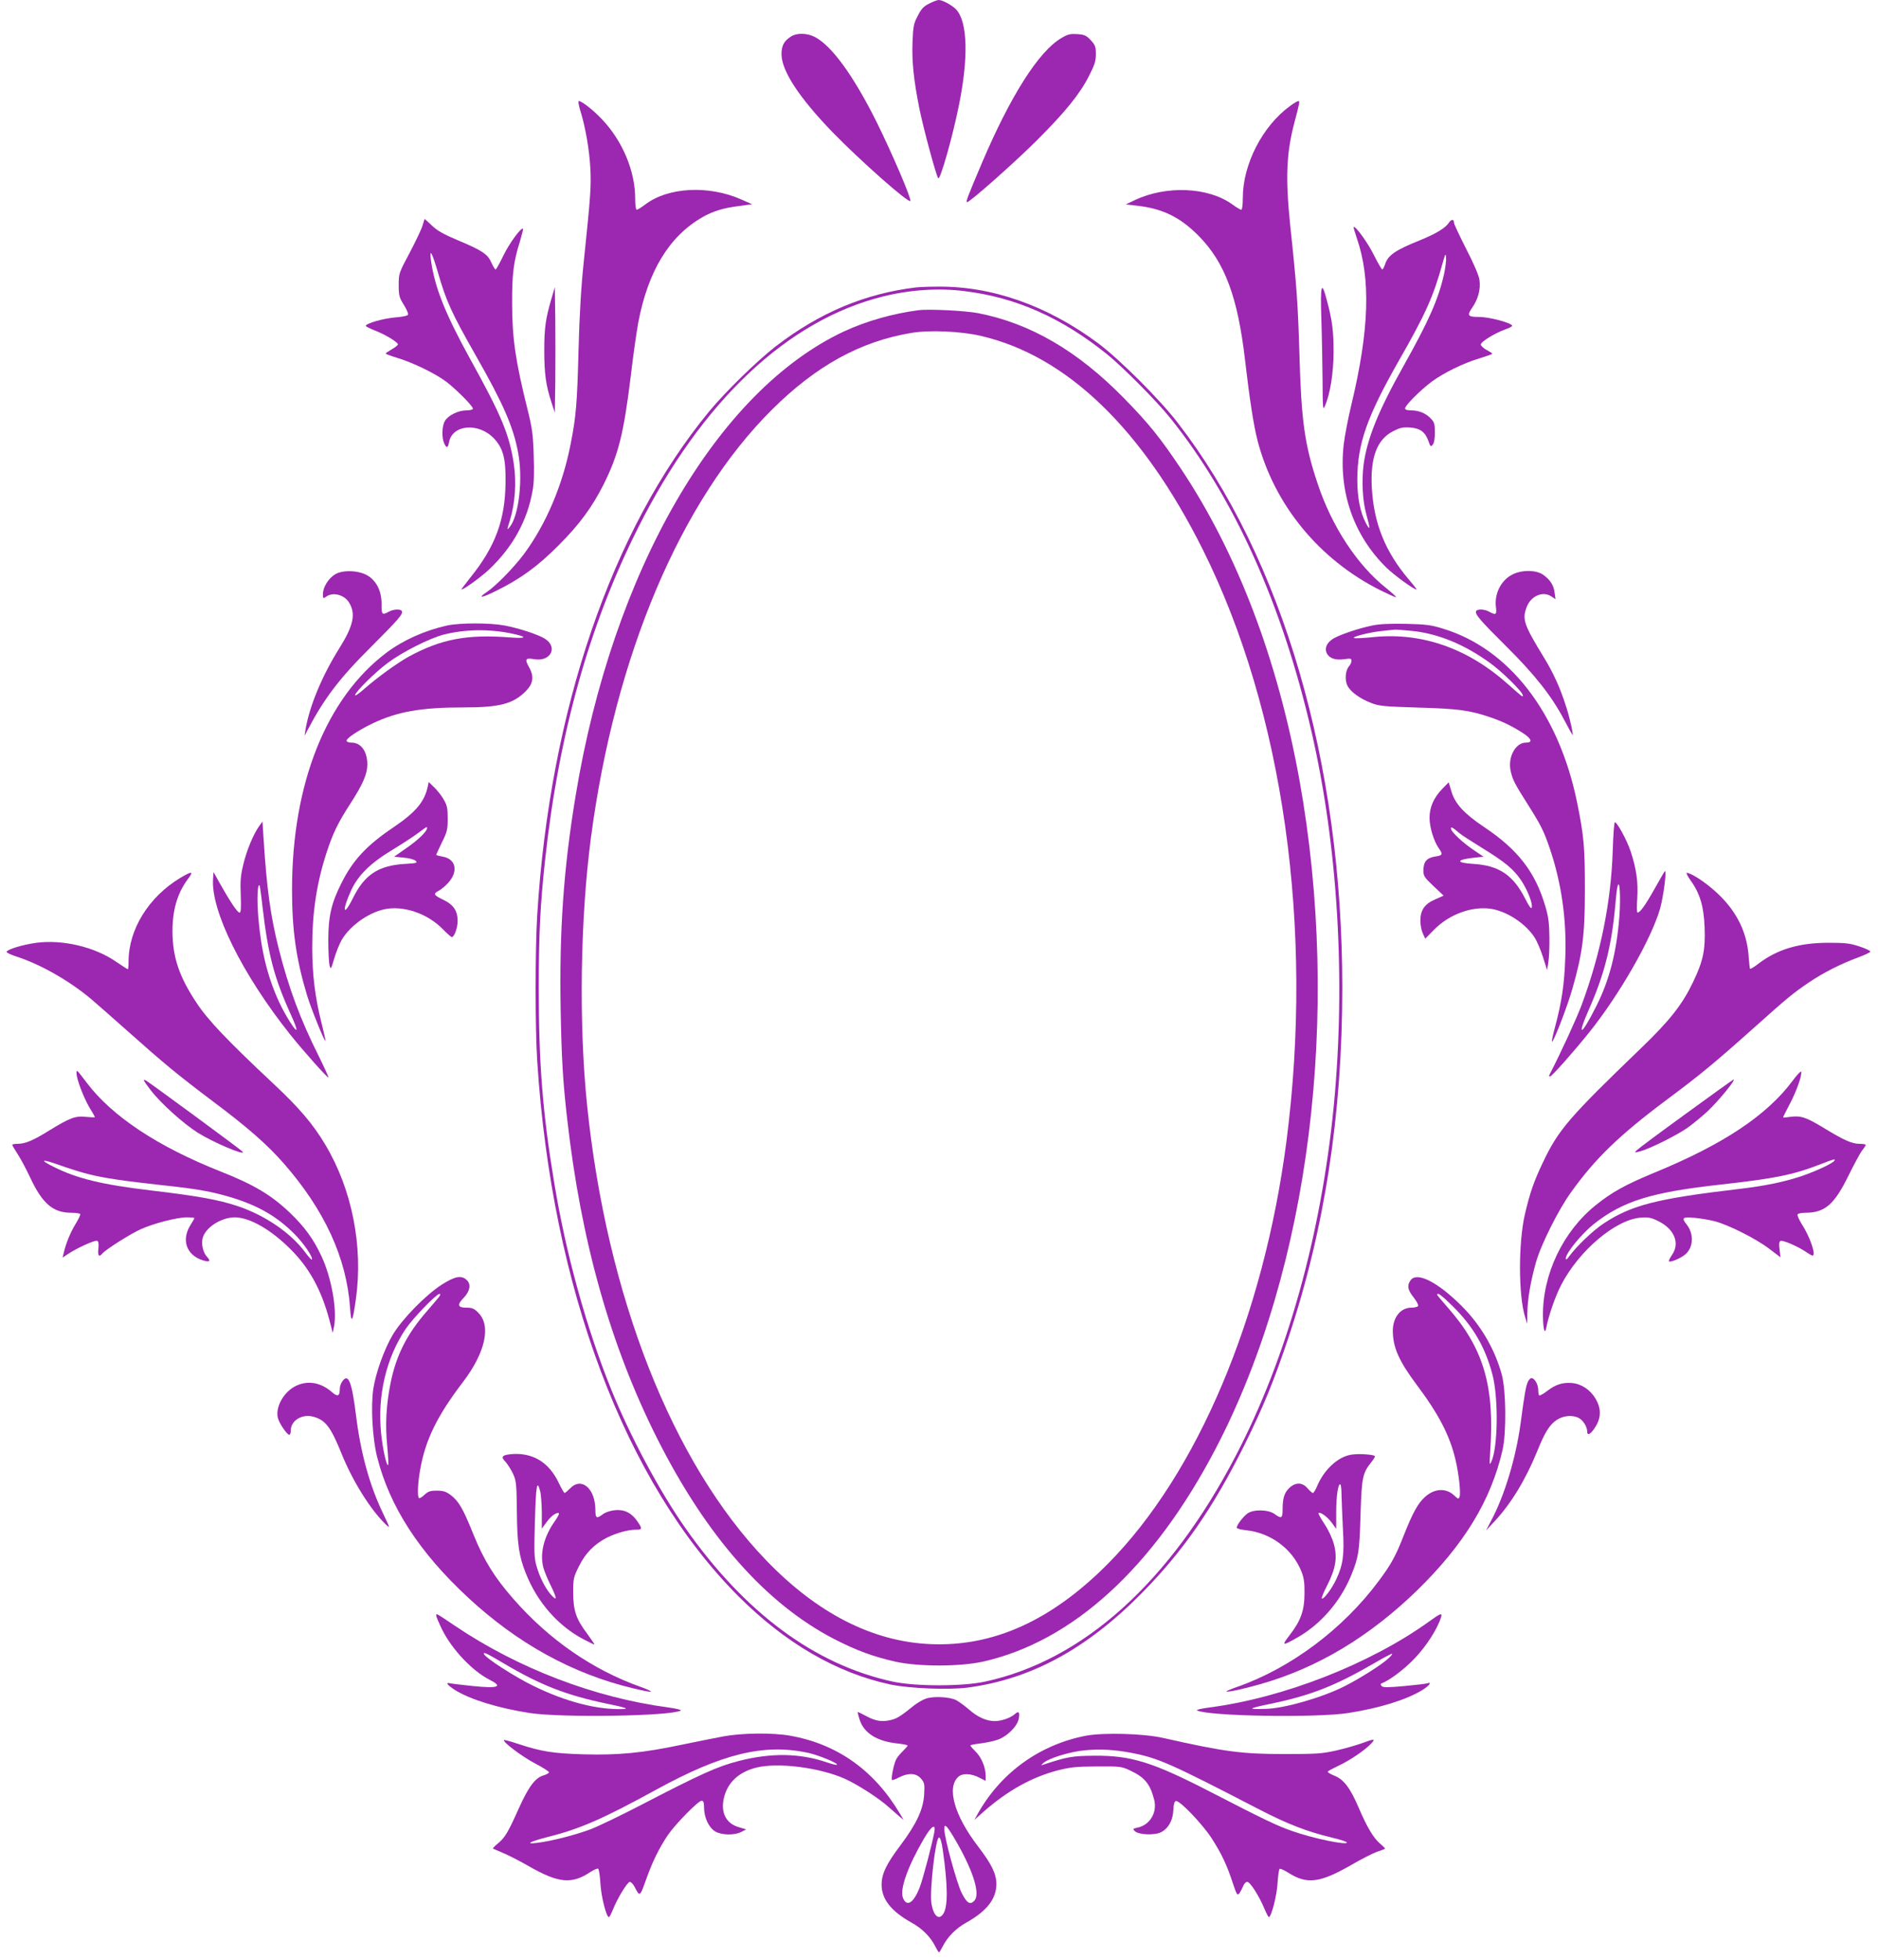<?xml version="1.0" standalone="no"?>
<!DOCTYPE svg PUBLIC "-//W3C//DTD SVG 20010904//EN"
 "http://www.w3.org/TR/2001/REC-SVG-20010904/DTD/svg10.dtd">
<svg version="1.0" xmlns="http://www.w3.org/2000/svg"
 width="1227pt" height="1280pt" viewBox="0 0 1227 1280"
 preserveAspectRatio="xMidYMid meet">
<g transform="translate(0,1280) scale(0.1,-0.1)"
fill="#9c27b0" stroke="none">
<path d="M6070 12776 c-36 -18 -51 -34 -74 -80 -27 -51 -30 -69 -34 -171 -5
-127 8 -249 44 -430 26 -130 111 -445 124 -459 13 -13 93 267 134 471 65 316
58 551 -17 631 -26 28 -89 62 -114 62 -10 0 -38 -11 -63 -24z"/>
<path d="M5167 12561 c-46 -30 -61 -60 -61 -117 2 -109 116 -282 333 -507 181
-186 502 -470 509 -449 6 18 -118 307 -219 512 -152 305 -295 502 -406 559
-52 26 -118 27 -156 2z"/>
<path d="M6934 12551 c-147 -86 -331 -375 -518 -814 -96 -226 -108 -257 -97
-257 18 0 312 260 457 405 184 184 280 302 339 419 37 72 45 98 45 142 0 48
-4 59 -33 91 -29 31 -41 37 -88 40 -46 3 -62 0 -105 -26z"/>
<path d="M3791 12079 c34 -107 60 -260 66 -378 6 -119 2 -177 -42 -601 -18
-168 -29 -352 -35 -585 -9 -347 -16 -434 -51 -611 -52 -271 -162 -529 -307
-724 -67 -89 -182 -206 -241 -246 -68 -45 -31 -39 66 10 157 78 269 160 403
295 136 136 218 248 293 396 97 195 131 328 177 700 16 138 39 298 50 358 64
337 203 565 420 689 66 38 134 59 234 72 l90 12 -70 31 c-214 95 -480 81 -629
-33 -25 -19 -50 -34 -55 -34 -6 0 -10 31 -10 73 0 180 -83 378 -219 520 -55
58 -130 117 -149 117 -6 0 -1 -27 9 -61z"/>
<path d="M8429 12108 c-180 -130 -309 -381 -309 -600 0 -45 -4 -78 -10 -78 -5
0 -33 16 -60 36 -157 113 -431 124 -636 27 l-59 -28 70 -8 c168 -18 284 -74
405 -196 173 -174 257 -401 305 -816 28 -243 56 -426 81 -521 108 -419 402
-778 801 -978 50 -25 96 -46 103 -46 6 0 -22 26 -63 59 -189 150 -355 402
-448 682 -85 253 -107 410 -119 844 -10 329 -17 438 -60 840 -32 310 -26 474
27 674 36 136 36 141 26 141 -6 0 -30 -14 -54 -32z"/>
<path d="M2761 11328 c-7 -24 -45 -104 -84 -178 -71 -133 -72 -136 -72 -211 0
-68 3 -81 33 -129 18 -29 31 -58 28 -65 -2 -7 -35 -14 -83 -18 -72 -5 -193
-39 -193 -55 0 -4 26 -17 58 -30 67 -25 152 -77 152 -91 0 -5 -18 -20 -40 -32
-22 -13 -40 -25 -40 -28 0 -3 35 -16 78 -29 102 -31 244 -100 318 -155 65 -50
174 -159 174 -176 0 -6 -19 -11 -42 -11 -54 0 -119 -32 -141 -69 -20 -33 -22
-108 -5 -146 15 -34 25 -32 32 8 22 116 196 129 295 22 59 -64 76 -130 74
-285 -2 -245 -67 -420 -230 -622 -34 -43 -61 -78 -58 -78 16 0 130 83 184 134
153 147 246 315 281 513 9 47 11 122 7 229 -4 137 -10 178 -40 299 -78 312
-101 466 -101 690 -1 193 9 276 51 408 13 44 22 81 20 83 -11 12 -91 -97 -129
-177 -24 -49 -46 -89 -50 -89 -4 0 -16 20 -27 44 -24 56 -60 80 -220 147 -93
39 -135 63 -169 96 -25 23 -46 43 -47 43 -1 0 -8 -19 -14 -42z m99 -303 c55
-192 89 -266 248 -546 180 -315 246 -467 277 -634 33 -173 5 -414 -55 -487
-19 -23 -19 -22 1 42 35 115 44 249 26 370 -29 193 -81 317 -287 689 -163 296
-231 467 -255 646 -10 79 9 43 45 -80z"/>
<path d="M9466 11345 c-22 -34 -85 -72 -186 -113 -164 -66 -211 -98 -231 -159
-6 -18 -14 -33 -18 -33 -4 0 -28 42 -54 93 -39 80 -122 195 -133 184 -2 -1 8
-34 21 -73 92 -264 81 -601 -35 -1084 -22 -91 -45 -210 -51 -265 -34 -306 64
-590 278 -801 50 -49 180 -144 198 -144 3 0 -20 30 -51 66 -153 181 -227 363
-241 595 -11 198 32 317 137 372 47 24 64 28 113 25 67 -5 100 -30 121 -92 12
-34 14 -35 27 -20 9 11 14 40 14 80 0 53 -4 67 -25 89 -32 35 -79 55 -130 55
-26 0 -40 4 -40 13 0 19 102 121 175 175 77 57 208 121 312 152 46 14 83 27
83 30 0 3 -17 14 -38 25 -20 11 -37 27 -37 35 0 18 91 74 158 98 26 9 47 20
47 24 0 18 -148 58 -215 58 -76 0 -82 9 -46 61 39 57 56 121 47 182 -4 28 -38
108 -87 202 -43 85 -79 162 -79 169 0 26 -17 26 -34 1z m-31 -334 c-37 -165
-100 -307 -265 -601 -165 -294 -238 -475 -261 -645 -13 -104 -7 -233 17 -320
28 -101 27 -115 -1 -63 -38 71 -57 168 -57 288 1 232 63 408 270 772 177 309
227 421 288 642 17 59 19 64 22 36 2 -18 -4 -67 -13 -109z"/>
<path d="M5985 10923 c-333 -40 -629 -164 -917 -385 -120 -93 -327 -295 -434
-424 -638 -774 -1041 -1952 -1124 -3289 -14 -220 -14 -744 0 -955 96 -1483
574 -2754 1315 -3495 306 -306 642 -501 993 -576 126 -26 378 -36 505 -20 415
55 781 254 1143 623 267 272 460 551 663 958 125 252 194 420 291 710 234 702
350 1454 350 2280 0 1467 -389 2801 -1076 3690 -118 153 -380 414 -519 518
-334 248 -697 375 -1055 370 -58 0 -118 -3 -135 -5z m315 -24 c338 -41 637
-174 935 -414 103 -84 323 -305 411 -415 417 -519 731 -1217 922 -2045 173
-749 225 -1622 147 -2440 -82 -848 -307 -1652 -640 -2290 -431 -828 -997
-1338 -1639 -1477 -147 -32 -455 -32 -603 0 -511 111 -968 450 -1358 1007
-167 238 -363 605 -484 907 -161 400 -295 886 -370 1344 -76 459 -101 778
-101 1274 0 344 10 546 41 830 89 824 289 1540 609 2175 416 827 975 1354
1600 1509 176 44 363 56 530 35z"/>
<path d="M6000 10774 c-168 -22 -340 -71 -485 -138 -832 -389 -1512 -1565
-1754 -3032 -79 -476 -107 -883 -98 -1394 6 -329 15 -475 43 -720 90 -795 282
-1477 588 -2085 323 -640 709 -1077 1156 -1309 144 -74 255 -115 401 -148 151
-33 417 -33 569 0 588 131 1118 615 1524 1394 614 1176 821 2836 546 4364
-143 790 -406 1481 -775 2034 -134 200 -210 295 -370 458 -303 310 -612 490
-955 557 -83 16 -321 28 -390 19z m410 -168 c560 -130 1056 -608 1450 -1398
525 -1053 725 -2472 545 -3862 -149 -1144 -581 -2167 -1165 -2757 -369 -372
-750 -545 -1164 -526 -377 17 -738 202 -1071 548 -613 636 -1040 1723 -1169
2969 -55 534 -45 1218 25 1750 157 1188 586 2202 1183 2795 288 286 576 445
911 501 118 20 324 11 455 -20z"/>
<path d="M3603 10850 c-39 -134 -47 -193 -47 -340 0 -152 11 -228 47 -338 l22
-67 3 202 c1 111 1 295 0 410 l-3 208 -22 -75z"/>
<path d="M8633 10718 c4 -112 7 -293 8 -403 1 -187 2 -198 16 -165 34 78 55
212 56 350 0 138 -8 206 -45 343 -34 128 -42 99 -35 -125z"/>
<path d="M2189 9049 c-43 -26 -79 -84 -79 -128 0 -31 1 -32 22 -17 43 31 117
12 148 -38 46 -74 30 -151 -62 -298 -114 -181 -197 -382 -222 -533 l-6 -40 21
40 c108 205 208 337 416 543 180 180 209 214 198 232 -9 14 -55 12 -85 -5 -43
-24 -48 -19 -47 48 1 82 -30 148 -86 185 -56 37 -165 43 -218 11z"/>
<path d="M9879 9047 c-74 -39 -117 -127 -105 -214 6 -47 -1 -52 -44 -28 -30
17 -76 19 -85 5 -12 -19 25 -61 195 -230 187 -185 298 -326 379 -480 29 -55
54 -100 55 -100 7 0 -17 110 -41 183 -38 122 -84 223 -148 327 -129 211 -141
246 -110 326 28 74 108 107 164 67 l24 -16 -6 43 c-6 50 -30 85 -77 118 -47
31 -140 31 -201 -1z"/>
<path d="M2921 8715 c-144 -32 -284 -94 -394 -176 -395 -296 -619 -856 -619
-1549 0 -263 26 -451 98 -690 27 -88 114 -304 120 -297 2 2 -10 55 -26 119
-42 166 -60 316 -60 491 0 231 29 422 96 626 40 121 72 187 150 308 85 131
114 198 114 261 0 84 -41 142 -102 142 -15 0 -30 4 -33 10 -9 14 69 67 170
116 163 77 315 104 595 104 234 0 322 23 404 105 50 50 57 96 23 157 -30 54
-25 63 34 53 108 -18 157 80 67 135 -45 27 -167 67 -261 85 -97 18 -290 18
-376 0z m411 -50 c115 -23 117 -37 3 -28 -282 22 -452 -10 -664 -125 -76 -42
-207 -137 -290 -210 -34 -30 -61 -49 -61 -42 0 20 130 149 215 212 94 70 272
160 365 184 136 34 288 37 432 9z"/>
<path d="M8966 8715 c-89 -18 -212 -60 -254 -85 -43 -26 -59 -62 -44 -95 16
-34 56 -48 114 -40 42 6 48 5 48 -11 0 -9 -7 -25 -16 -35 -24 -27 -29 -90 -10
-128 21 -40 82 -84 155 -112 50 -20 83 -23 306 -30 261 -7 339 -18 471 -63 79
-27 136 -54 212 -102 60 -39 68 -64 21 -64 -68 0 -119 -96 -99 -185 13 -58 26
-83 111 -217 88 -139 105 -173 146 -293 75 -223 109 -459 100 -705 -6 -178
-23 -292 -67 -457 -16 -58 -24 -101 -19 -96 18 18 99 230 133 348 66 232 81
347 81 645 0 278 -6 349 -51 570 -120 585 -445 1006 -881 1136 -74 23 -111 27
-238 30 -103 2 -172 -1 -219 -11z m257 -35 c170 -17 341 -86 510 -208 80 -57
217 -192 217 -214 0 -13 -3 -10 -100 76 -259 231 -558 336 -870 306 -66 -7
-125 -10 -132 -7 -21 7 94 37 178 46 44 5 84 9 89 9 6 1 54 -3 108 -8z"/>
<path d="M2795 7664 c-21 -99 -77 -167 -223 -266 -177 -119 -267 -216 -342
-367 -65 -129 -85 -215 -85 -371 0 -74 4 -148 8 -165 8 -28 10 -26 31 46 12
41 34 95 48 120 59 101 193 191 304 205 120 15 262 -38 355 -132 29 -30 57
-54 61 -54 16 0 38 61 38 106 0 66 -28 107 -96 139 -59 28 -65 38 -31 56 12 6
35 23 50 38 85 78 73 172 -23 187 -22 4 -40 9 -40 11 0 3 17 39 37 81 34 68
38 83 38 156 0 70 -4 87 -27 126 -14 25 -42 60 -62 79 l-35 34 -6 -29z m-5
-273 c0 -20 -57 -76 -134 -129 l-81 -57 63 -6 c36 -3 70 -13 78 -21 14 -13 6
-16 -73 -20 -172 -11 -262 -71 -338 -225 -64 -129 -72 -80 -9 56 45 96 125
175 268 261 59 36 133 84 164 107 64 47 62 47 62 34z"/>
<path d="M9423 7648 c-55 -57 -83 -119 -83 -189 0 -61 28 -153 60 -198 29 -41
26 -48 -25 -55 -54 -9 -75 -34 -75 -91 0 -36 6 -45 66 -102 l66 -62 -56 -25
c-69 -30 -96 -70 -96 -139 0 -27 7 -64 16 -83 l16 -34 58 59 c97 98 240 152
364 137 107 -14 234 -96 294 -191 14 -22 38 -78 53 -125 l27 -85 8 50 c5 28 8
102 7 165 -1 91 -6 133 -27 203 -66 223 -178 368 -401 517 -129 86 -189 152
-212 231 l-18 60 -42 -43z m112 -289 c11 -10 76 -52 144 -94 155 -95 209 -140
260 -215 42 -64 75 -148 69 -177 -3 -12 -18 8 -42 56 -80 157 -171 218 -338
229 -120 7 -116 28 6 41 l59 6 -58 39 c-74 49 -155 124 -155 144 0 15 8 11 55
-29z"/>
<path d="M1692 7403 c-38 -54 -81 -158 -103 -251 -17 -71 -20 -108 -16 -199 3
-88 1 -113 -8 -113 -14 0 -61 71 -131 195 l-39 70 -3 -45 c-15 -207 191 -623
503 -1015 87 -109 246 -287 251 -282 2 2 -27 66 -65 143 -119 237 -196 445
-260 699 -54 216 -78 387 -99 720 l-7 110 -23 -32z m23 -524 c37 -318 77 -468
189 -713 20 -44 35 -84 33 -90 -5 -15 -73 93 -113 179 -76 165 -117 332 -136
550 -10 121 -6 227 8 213 2 -3 11 -65 19 -139z"/>
<path d="M10537 7248 c-11 -341 -79 -676 -204 -1013 -35 -92 -132 -304 -211
-457 -2 -5 0 -8 5 -8 12 0 156 163 258 290 198 248 403 606 461 805 22 79 46
258 31 245 -3 -3 -33 -54 -67 -115 -60 -107 -95 -155 -111 -155 -5 0 -6 42 -2
93 7 106 -6 195 -43 307 -25 74 -88 190 -103 190 -5 0 -11 -82 -14 -182z m43
-436 c-18 -231 -65 -413 -150 -582 -100 -199 -132 -211 -47 -18 102 231 149
422 172 693 4 44 9 91 13 105 14 58 22 -69 12 -198z"/>
<path d="M1175 7065 c-204 -124 -334 -334 -335 -542 0 -29 -2 -53 -5 -53 -2 0
-39 24 -82 53 -139 94 -345 142 -515 120 -88 -12 -189 -42 -195 -59 -2 -5 29
-20 68 -32 153 -50 337 -154 479 -272 36 -30 146 -127 245 -215 238 -212 323
-282 555 -457 230 -172 356 -283 464 -406 267 -305 410 -617 433 -941 7 -112
17 -99 38 54 49 344 -25 718 -200 1010 -80 134 -169 239 -338 397 -304 285
-429 416 -505 532 -112 169 -154 296 -155 461 -1 140 32 252 99 342 42 55 31
57 -51 8z"/>
<path d="M11045 7051 c62 -86 87 -170 92 -306 6 -149 -9 -221 -76 -360 -70
-146 -151 -249 -339 -430 -472 -454 -541 -534 -642 -748 -58 -121 -84 -196
-117 -337 -43 -186 -43 -532 2 -673 l13 -42 1 71 c1 88 22 210 56 329 32 115
147 345 229 458 158 221 314 372 623 603 219 163 315 242 568 468 225 201 260
230 362 299 92 63 213 124 325 165 41 15 76 32 78 37 1 6 -31 21 -71 34 -63
21 -93 24 -204 24 -189 0 -331 -42 -453 -134 -29 -23 -56 -39 -58 -36 -2 2 -6
37 -9 78 -11 179 -96 332 -256 460 -60 49 -128 89 -149 89 -5 0 6 -22 25 -49z"/>
<path d="M500 5790 c1 -39 45 -155 84 -222 20 -32 36 -61 36 -64 0 -2 -26 -1
-58 2 -70 8 -105 -6 -244 -91 -101 -63 -154 -85 -204 -85 -19 0 -34 -3 -34 -6
0 -4 15 -30 34 -59 19 -28 57 -99 84 -157 79 -168 148 -227 264 -228 31 0 59
-4 62 -8 3 -5 -11 -34 -30 -65 -33 -54 -63 -125 -78 -191 l-7 -29 33 22 c57
39 177 93 192 88 10 -4 12 -18 9 -51 -6 -47 4 -59 26 -32 22 26 183 128 250
158 83 38 238 78 302 78 27 0 49 -2 49 -5 0 -3 -11 -22 -24 -43 -63 -97 -29
-198 77 -232 48 -15 57 -7 28 24 -24 26 -37 81 -27 120 17 69 121 136 211 136
97 -1 236 -80 365 -210 121 -120 201 -267 252 -460 l22 -85 9 45 c20 110 -18
318 -83 457 -52 112 -111 192 -206 283 -122 116 -234 183 -454 270 -411 163
-708 360 -874 580 -67 88 -66 87 -66 60z m82 -659 c101 -25 223 -43 477 -71
235 -25 326 -42 456 -81 172 -53 294 -123 406 -235 61 -60 128 -158 116 -170
-2 -3 -21 18 -41 45 -95 129 -263 244 -445 305 -125 41 -256 65 -560 101 -327
39 -488 78 -643 156 -94 47 -76 52 41 10 61 -22 147 -49 193 -60z"/>
<path d="M11713 5743 c-168 -226 -451 -415 -903 -601 -189 -78 -278 -127 -386
-214 -213 -172 -346 -451 -343 -722 1 -91 13 -128 23 -71 15 76 58 201 97 275
116 224 356 426 519 438 50 4 69 0 115 -23 104 -51 142 -143 90 -219 -14 -21
-24 -41 -21 -43 9 -9 76 19 106 44 54 45 59 134 10 196 -35 44 -27 51 48 44
38 -3 97 -13 133 -22 90 -23 270 -113 358 -180 l74 -56 -6 51 c-5 37 -3 52 7
56 16 6 110 -35 163 -70 20 -14 41 -26 45 -26 26 0 -16 123 -72 209 -17 28
-29 55 -25 61 3 5 27 10 52 10 126 0 188 54 281 244 35 71 74 143 87 161 14
17 25 35 25 38 0 4 -18 7 -39 7 -51 0 -101 22 -234 103 -117 71 -152 83 -222
73 -25 -4 -45 -5 -45 -3 0 3 20 42 44 88 44 83 81 189 74 210 -2 6 -27 -20
-55 -58z m272 -523 c-11 -18 -121 -69 -215 -101 -114 -38 -239 -64 -410 -84
-536 -63 -699 -105 -881 -224 -70 -46 -178 -149 -227 -216 -14 -20 -21 -25
-22 -14 0 35 102 160 183 225 192 151 374 208 838 259 354 40 467 63 649 134
85 33 94 35 85 21z"/>
<path d="M940 5745 c0 -4 20 -33 44 -64 67 -87 214 -219 309 -279 101 -63 310
-152 293 -124 -5 9 -600 446 -633 466 -7 4 -13 4 -13 1z"/>
<path d="M11018 5529 c-167 -121 -312 -229 -322 -239 -20 -19 -19 -19 20 -9
64 17 242 106 311 155 35 25 93 73 129 106 73 69 187 208 170 208 -2 0 -141
-99 -308 -221z"/>
<path d="M2884 4409 c-107 -70 -256 -223 -318 -326 -56 -96 -110 -245 -127
-353 -17 -114 -6 -323 25 -445 81 -323 275 -623 596 -920 323 -299 681 -496
1073 -590 60 -15 113 -25 119 -23 6 2 -24 17 -68 32 -312 111 -597 308 -829
573 -125 143 -192 251 -261 420 -69 172 -96 218 -150 260 -30 22 -48 28 -90
28 -44 0 -57 -5 -82 -28 -15 -15 -31 -24 -35 -20 -11 11 -8 95 8 184 34 195
111 353 281 575 145 191 184 366 99 451 -28 28 -40 33 -79 33 -56 0 -61 19
-16 65 40 42 49 86 21 114 -35 35 -78 27 -167 -30z m-15 -78 c-8 -10 -43 -52
-78 -92 -133 -152 -203 -290 -240 -475 -28 -141 -35 -270 -21 -407 6 -66 9
-121 6 -124 -10 -11 -36 104 -46 207 -25 245 33 492 161 682 45 67 200 228
220 228 8 0 7 -6 -2 -19z"/>
<path d="M9216 4439 c-24 -35 -20 -61 20 -112 20 -25 33 -51 29 -56 -3 -6 -23
-11 -44 -11 -71 0 -121 -64 -121 -152 1 -108 40 -196 154 -349 146 -194 219
-335 256 -494 22 -94 35 -217 26 -241 -6 -15 -10 -14 -34 9 -54 51 -129 48
-193 -10 -45 -41 -79 -103 -135 -244 -55 -141 -85 -196 -167 -305 -232 -312
-573 -567 -920 -689 -43 -15 -76 -29 -74 -31 6 -7 108 15 220 47 372 105 713
309 1026 613 307 300 482 586 558 917 26 114 23 388 -5 492 -47 170 -138 325
-266 452 -157 155 -289 221 -330 164z m277 -171 c134 -133 211 -267 258 -445
40 -152 36 -477 -7 -568 -13 -27 -13 -22 -8 60 31 431 -42 679 -277 946 -38
43 -69 80 -69 83 0 19 29 -3 103 -76z"/>
<path d="M2236 3778 c-9 -12 -16 -34 -16 -48 0 -49 -14 -54 -52 -21 -72 63
-157 78 -235 40 -78 -38 -134 -136 -118 -207 7 -34 60 -112 75 -112 6 0 10 13
10 29 0 64 74 109 147 89 80 -22 114 -67 184 -240 72 -179 190 -368 289 -463
31 -29 30 -28 -19 75 -88 184 -146 397 -176 645 -27 215 -50 269 -89 213z"/>
<path d="M9982 3775 c-12 -26 -22 -80 -47 -270 -31 -227 -105 -472 -192 -635
l-34 -65 55 59 c108 115 204 273 280 460 49 121 80 172 127 203 44 29 104 34
145 12 28 -15 54 -57 54 -88 0 -32 27 -15 57 36 35 59 34 117 -2 178 -34 58
-91 97 -154 103 -61 5 -107 -9 -164 -53 -25 -19 -47 -31 -51 -28 -3 4 -6 20
-6 37 0 35 -24 76 -44 76 -7 0 -18 -11 -24 -25z"/>
<path d="M3335 3303 c-56 -6 -64 -18 -32 -50 14 -16 36 -50 49 -78 21 -46 23
-65 25 -245 2 -213 13 -291 59 -406 74 -187 210 -342 375 -429 37 -19 69 -35
72 -35 4 0 -18 31 -46 70 -73 96 -92 152 -92 271 0 90 2 99 38 171 42 85 99
143 182 186 61 30 137 52 188 52 43 0 45 5 14 51 -39 58 -84 81 -145 77 -33
-3 -64 -13 -82 -26 -42 -32 -50 -28 -50 26 0 141 -91 219 -165 142 -16 -16
-32 -30 -36 -30 -4 0 -20 28 -37 63 -65 139 -174 204 -317 190z m196 -249 c4
-22 9 -84 9 -138 l0 -99 30 41 c30 41 63 66 81 60 5 -2 -6 -24 -25 -51 -73
-102 -100 -213 -76 -304 7 -27 31 -83 52 -125 40 -82 38 -99 -7 -47 -35 42
-70 112 -90 183 -15 52 -16 88 -10 298 7 235 14 272 36 182z"/>
<path d="M8823 3299 c-85 -16 -172 -98 -216 -201 -11 -27 -24 -48 -29 -48 -5
0 -21 14 -35 30 -34 41 -80 41 -121 1 -32 -32 -42 -67 -42 -142 0 -55 -8 -59
-53 -26 -43 30 -140 31 -178 2 -29 -22 -69 -75 -69 -92 0 -5 27 -13 59 -16
164 -17 305 -122 364 -270 16 -40 21 -73 20 -142 0 -112 -24 -179 -96 -272
-55 -72 -51 -74 48 -18 154 87 283 236 353 407 49 121 54 154 61 393 8 250 13
274 72 348 21 26 26 38 17 41 -32 10 -117 13 -155 5z m-58 -267 c1 -37 5 -134
9 -217 10 -171 1 -234 -44 -330 -30 -63 -84 -134 -94 -124 -3 3 12 41 35 85
56 110 68 183 44 270 -11 40 -36 93 -62 132 -24 36 -41 67 -38 70 10 11 57
-23 86 -62 l29 -40 0 110 c0 105 14 193 28 179 4 -4 7 -37 7 -73z"/>
<path d="M2850 2249 c0 -7 18 -49 40 -94 64 -128 196 -267 307 -324 92 -46 61
-59 -106 -42 -69 7 -137 15 -150 18 -34 8 -19 -11 32 -44 97 -61 281 -118 487
-150 210 -32 920 -21 988 16 7 4 -29 13 -80 20 -484 64 -985 256 -1398 535
-123 83 -120 81 -120 65z m443 -313 c238 -141 408 -207 671 -262 118 -24 147
-33 110 -35 -167 -7 -375 46 -589 151 -122 59 -315 184 -323 208 -5 16 14 7
131 -62z"/>
<path d="M9335 2209 c-386 -277 -953 -498 -1434 -560 -52 -7 -87 -15 -80 -19
71 -38 776 -50 989 -17 203 32 379 86 483 150 43 26 66 56 33 44 -7 -3 -75
-11 -150 -18 -112 -10 -139 -10 -149 0 -8 9 -8 15 -1 17 53 20 150 93 218 165
76 80 148 192 171 267 9 31 -1 28 -80 -29z m-270 -245 c-48 -42 -184 -128
-282 -177 -144 -73 -391 -144 -513 -147 -126 -4 -120 2 36 34 259 54 419 117
674 265 58 34 109 61 115 61 5 -1 -8 -17 -30 -36z"/>
<path d="M6047 1706 c-20 -7 -53 -27 -73 -42 -84 -68 -109 -84 -143 -94 -61
-17 -106 -12 -166 20 -31 17 -59 30 -61 30 -1 0 3 -21 11 -46 27 -91 113 -146
249 -160 37 -4 66 -10 66 -14 0 -3 -14 -19 -31 -36 -17 -16 -37 -40 -44 -54
-15 -29 -35 -127 -27 -134 2 -3 23 4 45 16 63 32 113 29 144 -7 23 -27 25 -35
21 -105 -6 -97 -50 -191 -154 -330 -93 -123 -124 -188 -124 -258 0 -94 61
-172 192 -246 73 -40 126 -93 158 -156 11 -22 22 -40 25 -40 3 0 14 18 25 40
32 62 85 116 153 154 134 75 196 154 197 251 0 67 -31 131 -120 247 -155 202
-206 384 -129 454 27 25 83 23 137 -5 l42 -21 0 33 c0 54 -28 121 -65 157 -19
19 -35 37 -35 41 0 3 28 9 63 13 34 4 84 14 111 23 63 20 132 87 142 138 8 43
0 54 -24 32 -29 -26 -88 -47 -134 -47 -55 1 -111 26 -171 79 -27 23 -63 49
-80 58 -43 22 -152 27 -200 9z m208 -945 c109 -193 150 -334 110 -375 -28 -28
-48 -15 -83 54 -32 66 -112 358 -112 413 0 25 2 28 15 17 9 -7 40 -56 70 -109z
m-151 72 c-14 -77 -73 -300 -94 -356 -40 -105 -86 -135 -111 -70 -21 56 33
206 138 386 50 85 79 102 67 40z m55 -110 c34 -234 35 -372 5 -420 -30 -48
-67 -14 -79 72 -11 90 28 425 50 425 8 0 17 -27 24 -77z"/>
<path d="M4725 1460 c-55 -10 -176 -35 -270 -54 -255 -54 -414 -69 -640 -63
-203 6 -277 18 -429 68 -49 16 -91 28 -93 25 -11 -11 120 -109 202 -152 52
-27 93 -53 92 -59 -2 -5 -17 -14 -34 -19 -56 -15 -99 -74 -163 -215 -72 -161
-91 -192 -138 -231 -20 -16 -34 -31 -31 -33 2 -1 31 -13 63 -27 33 -13 109
-52 170 -87 196 -112 281 -120 404 -38 23 15 45 24 50 21 5 -3 12 -47 15 -98
5 -86 39 -218 55 -218 4 0 15 21 26 48 29 73 95 182 111 182 8 0 22 -15 31
-32 34 -67 35 -66 74 44 42 119 86 208 143 293 49 72 199 225 221 225 12 0 16
-11 16 -47 1 -64 31 -128 72 -153 41 -25 126 -27 171 -4 l32 17 -47 14 c-85
24 -121 96 -98 193 24 99 96 167 210 196 141 36 417 1 583 -74 83 -38 223
-128 285 -185 26 -23 58 -51 71 -62 l25 -20 -24 40 c-168 284 -411 456 -719
510 -114 20 -312 18 -436 -5z m550 -106 c68 -14 203 -69 193 -79 -3 -3 -31 4
-64 15 -176 61 -365 64 -576 10 -141 -36 -249 -85 -648 -292 -124 -64 -267
-133 -318 -153 -97 -37 -259 -79 -352 -90 -85 -11 -49 8 75 40 204 51 357 118
700 306 431 236 703 303 990 243z"/>
<path d="M7097 1465 c-299 -57 -551 -236 -703 -500 l-28 -50 62 55 c156 136
309 222 478 267 86 22 120 26 259 27 156 1 162 0 220 -27 94 -44 130 -88 156
-191 21 -84 -29 -166 -111 -182 -28 -6 -30 -8 -16 -22 24 -25 132 -29 173 -7
48 26 76 77 79 144 2 40 7 57 17 59 25 5 170 -147 232 -241 64 -99 101 -176
140 -296 26 -77 29 -82 43 -65 7 10 18 31 24 46 6 16 17 28 27 28 19 0 77 -91
113 -177 12 -29 25 -53 28 -53 16 0 53 141 57 223 3 48 9 90 14 92 4 3 29 -8
56 -25 123 -78 205 -68 416 53 61 36 135 73 162 83 28 9 52 19 54 20 2 2 -11
16 -29 31 -46 38 -88 109 -144 240 -56 130 -98 184 -161 208 -24 10 -42 21
-40 25 3 5 35 22 71 39 73 34 175 103 213 145 30 32 21 32 -60 2 -36 -13 -112
-35 -169 -48 -94 -21 -130 -23 -340 -23 -279 0 -390 15 -790 105 -126 29 -389
36 -503 15z m288 -111 c181 -34 259 -69 835 -367 193 -100 318 -148 483 -188
53 -12 97 -27 97 -32 0 -19 -225 28 -357 75 -96 33 -182 74 -533 255 -378 195
-519 239 -760 237 -144 -1 -178 -7 -335 -59 -16 -6 -15 -3 5 14 37 30 174 72
265 80 97 10 193 5 300 -15z"/>
</g>
</svg>

